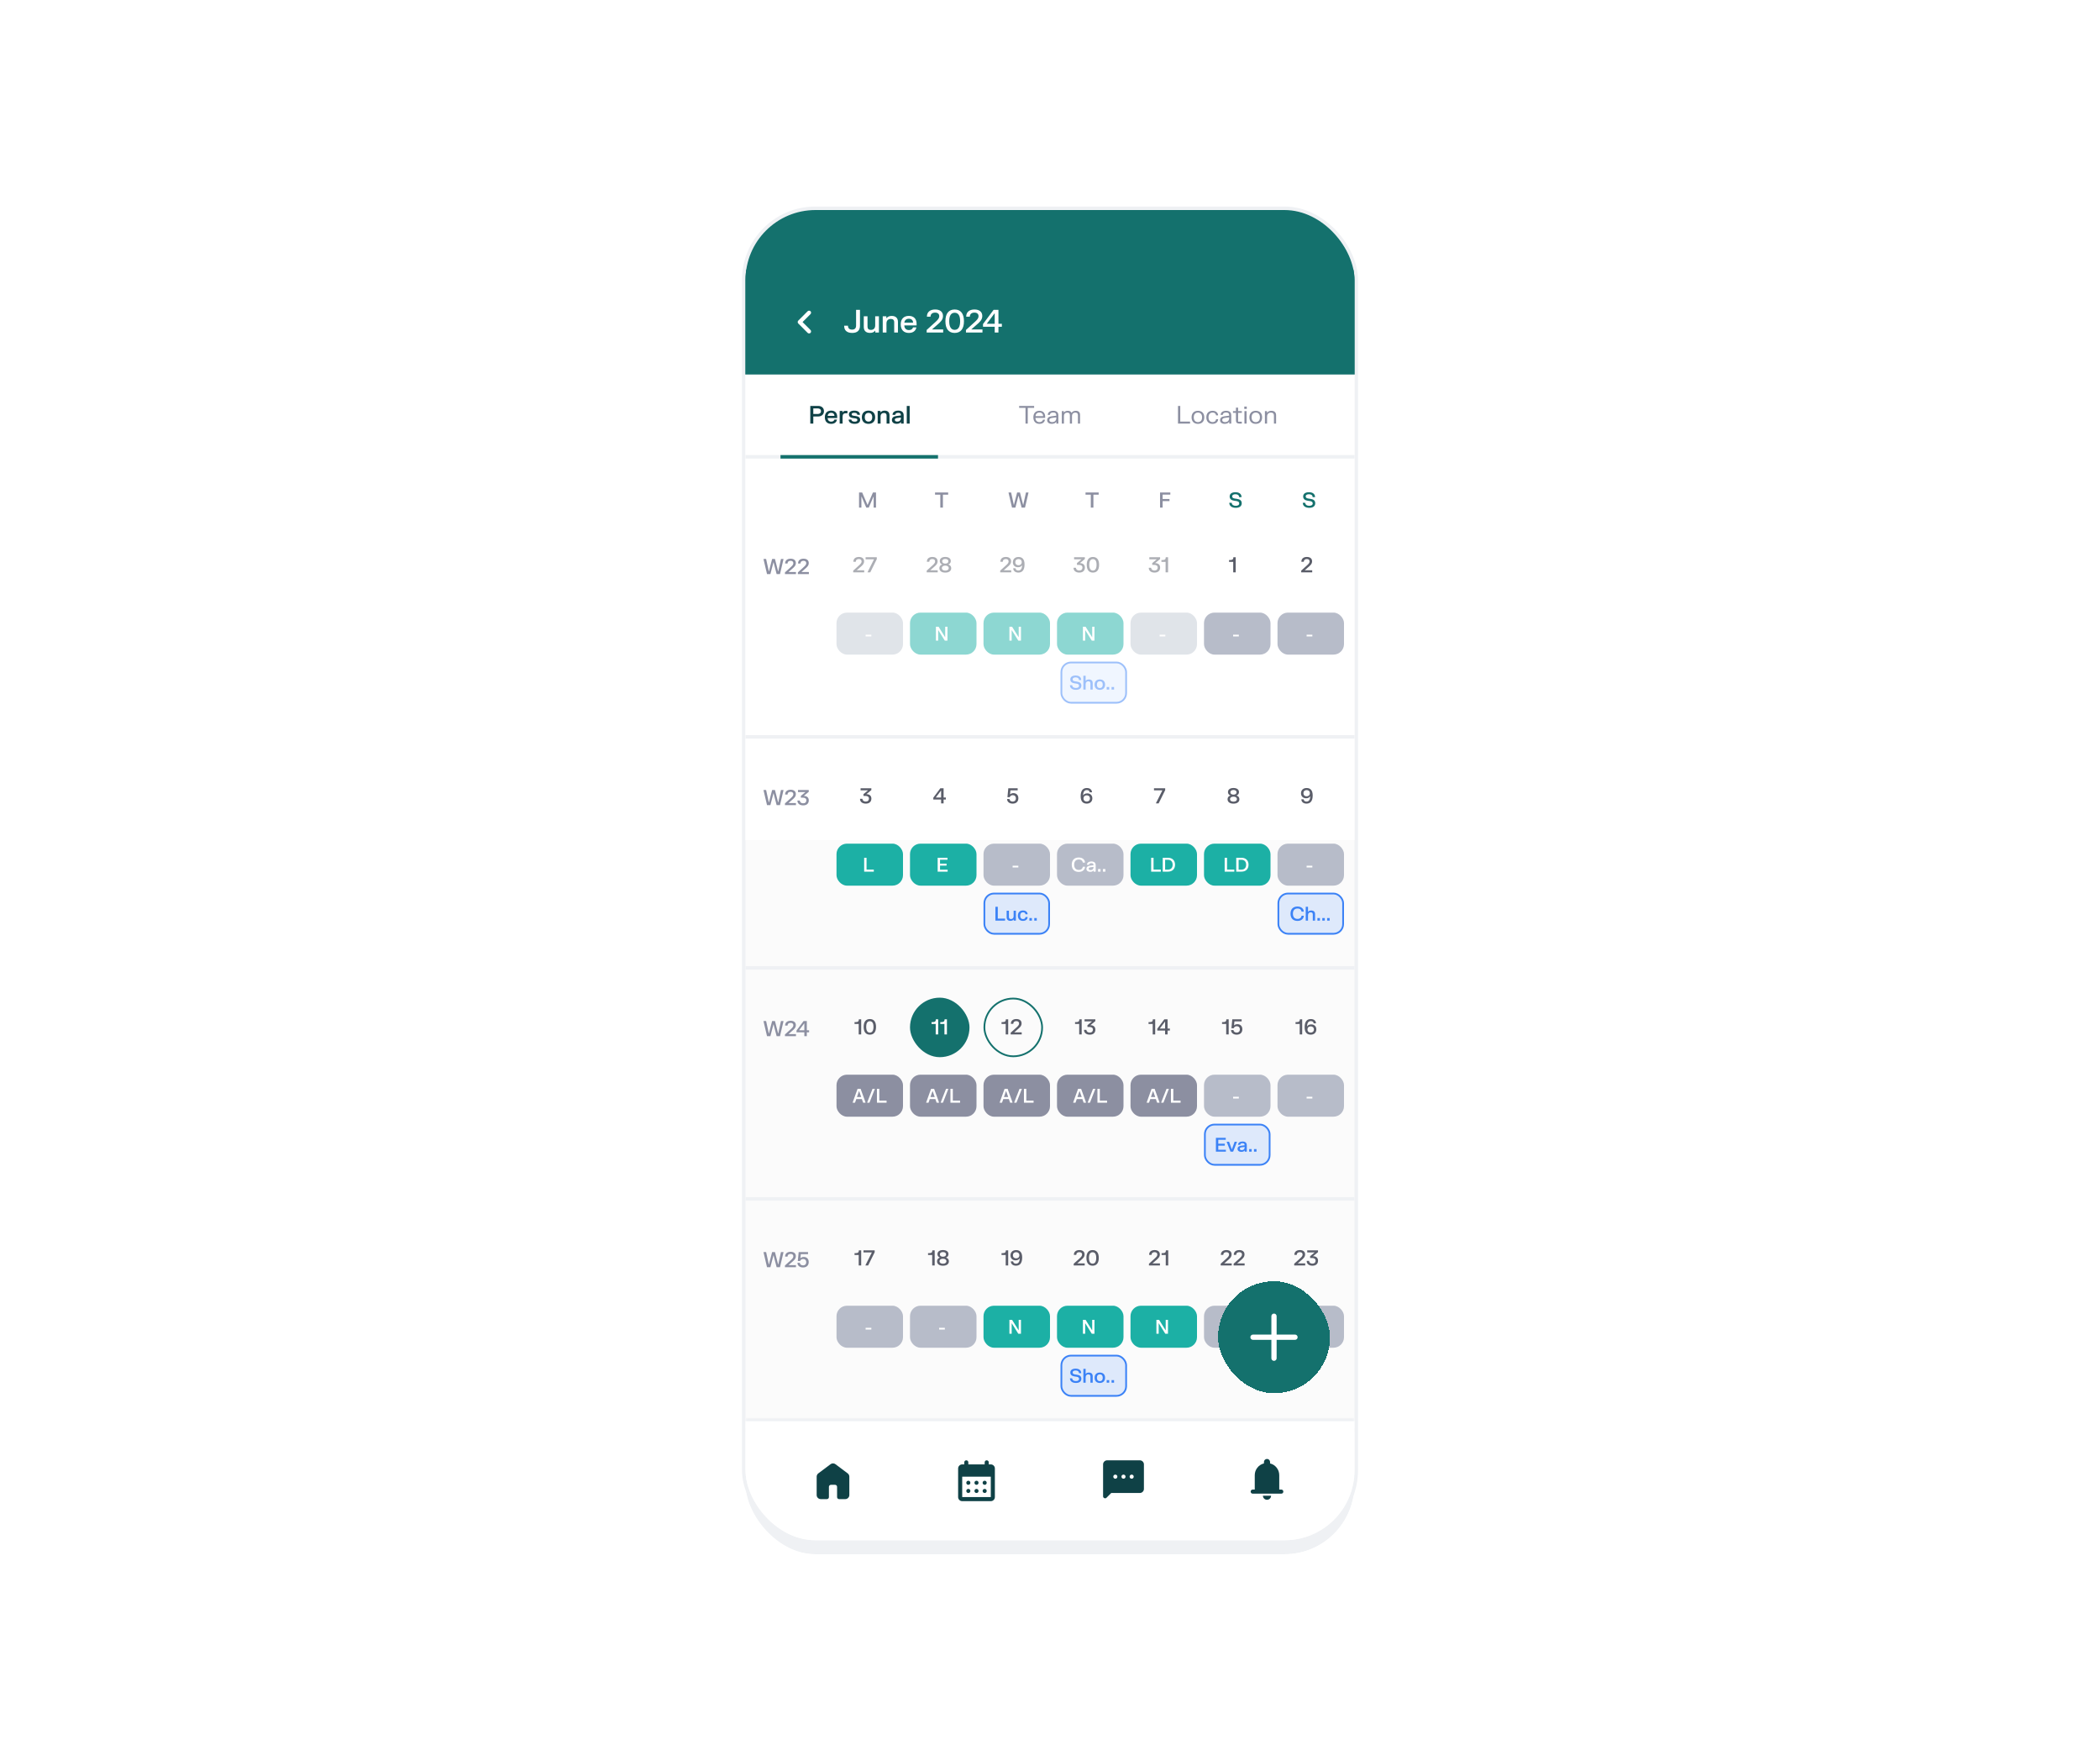 <svg width="600" height="500" viewBox="0 0 600 500" fill="none" xmlns="http://www.w3.org/2000/svg">
<g filter="url(#filter0_d_585_6011)">
<rect x="213" y="60" width="174" height="380" rx="20" fill="#EFF1F4"/>
<rect x="207.5" y="54.5" width="185" height="391" rx="25.5" stroke="white" stroke-width="11"/>
</g>
<rect x="212.5" y="59.5" width="175" height="381" rx="20.5" fill="#FBFBFB"/>
<rect x="212.5" y="59.5" width="175" height="381" rx="20.5" stroke="#EFF1F4"/>
<g clip-path="url(#clip0_585_6011)">
<path d="M213 60H387V107H213V60Z" fill="#14716D"/>
<rect width="174" height="30" transform="translate(213 77)" fill="#14716D"/>
<mask id="mask0_585_6011" style="mask-type:alpha" maskUnits="userSpaceOnUse" x="223" y="85" width="14" height="14">
<rect x="223" y="85" width="14" height="14" fill="#D9D9D9"/>
</mask>
<g mask="url(#mask0_585_6011)">
<path d="M229.299 92L231.574 94.275C231.681 94.382 231.735 94.518 231.735 94.683C231.735 94.849 231.681 94.985 231.574 95.092C231.468 95.199 231.331 95.252 231.166 95.252C231.001 95.252 230.865 95.199 230.758 95.092L228.074 92.408C228.016 92.35 227.975 92.287 227.951 92.219C227.926 92.151 227.914 92.078 227.914 92C227.914 91.922 227.926 91.849 227.951 91.781C227.975 91.713 228.016 91.65 228.074 91.592L230.758 88.908C230.865 88.801 231.001 88.748 231.166 88.748C231.331 88.748 231.468 88.801 231.574 88.908C231.681 89.015 231.735 89.151 231.735 89.317C231.735 89.482 231.681 89.618 231.574 89.725L229.299 92Z" fill="white"/>
</g>
<path d="M244.596 88.52H245.707V93.038C245.707 94.325 245.023 95.108 243.493 95.108C241.945 95.108 241.207 94.334 241.198 93.177V93.043H242.274C242.278 93.709 242.638 94.163 243.453 94.163C244.267 94.163 244.596 93.704 244.596 93.002V88.52ZM251.118 95H250.088V94.487H250.016C249.701 94.919 249.188 95.099 248.558 95.099C247.46 95.099 246.794 94.532 246.794 93.389V90.352H247.86V93.294C247.86 93.942 248.202 94.244 248.832 94.244C249.516 94.244 250.056 93.853 250.056 92.948V90.352H251.118V95ZM252.211 90.352H253.242V90.865H253.314C253.633 90.428 254.155 90.252 254.781 90.252C255.879 90.252 256.554 90.815 256.554 91.963V95H255.487V92.052C255.487 91.409 255.141 91.108 254.511 91.108C253.822 91.108 253.278 91.499 253.278 92.399V95H252.211V90.352ZM257.349 92.674C257.349 91.072 258.267 90.243 259.676 90.243C261.075 90.243 261.885 91.09 261.885 92.489V92.966H258.371C258.389 93.745 258.87 94.289 259.671 94.289C260.445 94.289 260.783 93.875 260.855 93.524H261.791V93.659C261.665 94.266 261.107 95.108 259.685 95.108C258.272 95.108 257.349 94.275 257.349 92.674ZM258.384 92.174H260.882C260.873 91.54 260.468 91.053 259.662 91.053C258.879 91.053 258.443 91.553 258.384 92.174ZM264.837 90.334C264.873 89.1 265.8 88.407 267.19 88.407C268.585 88.407 269.427 89.1 269.427 90.257C269.427 91.404 268.657 92.043 267.712 92.853L266.286 94.109H269.476V95H264.76V94.266L267.226 92.03C267.928 91.386 268.356 90.954 268.356 90.311C268.356 89.686 267.937 89.303 267.177 89.303C266.407 89.303 265.881 89.677 265.863 90.469H264.837V90.334ZM270.115 91.76C270.115 89.587 271.055 88.412 272.765 88.412C274.475 88.412 275.416 89.587 275.416 91.76C275.416 93.933 274.475 95.108 272.765 95.108C271.055 95.108 270.115 93.933 270.115 91.76ZM271.204 91.76C271.204 93.389 271.753 94.226 272.765 94.226C273.778 94.226 274.327 93.389 274.327 91.76C274.327 90.131 273.778 89.344 272.765 89.344C271.753 89.344 271.204 90.131 271.204 91.76ZM276.065 90.334C276.101 89.1 277.028 88.407 278.418 88.407C279.813 88.407 280.655 89.1 280.655 90.257C280.655 91.404 279.885 92.043 278.94 92.853L277.514 94.109H280.704V95H275.988V94.266L278.454 92.03C279.156 91.386 279.584 90.954 279.584 90.311C279.584 89.686 279.165 89.303 278.405 89.303C277.635 89.303 277.109 89.677 277.091 90.469H276.065V90.334ZM280.856 93.344V92.57L283.88 88.52H285.27V92.489H286.247V93.344H285.27V95H284.204V93.344H280.856ZM281.927 92.489H284.204V89.55H284.132L281.927 92.489Z" fill="white"/>
<rect x="213" y="107" width="174" height="133" fill="white"/>
<path d="M233.776 115.96C234.689 115.96 235.417 116.499 235.417 117.461C235.417 118.424 234.689 118.973 233.776 118.973H232.372V121H231.514V115.96H233.776ZM232.372 118.263H233.636C234.196 118.263 234.567 117.979 234.567 117.468C234.567 116.95 234.196 116.67 233.636 116.67H232.372V118.263ZM235.668 119.19C235.668 117.944 236.382 117.3 237.478 117.3C238.566 117.3 239.196 117.958 239.196 119.047V119.418H236.463C236.477 120.023 236.851 120.447 237.474 120.447C238.076 120.447 238.339 120.125 238.395 119.852H239.123V119.957C239.025 120.429 238.591 121.084 237.485 121.084C236.386 121.084 235.668 120.436 235.668 119.19ZM236.473 118.802H238.416C238.409 118.308 238.094 117.93 237.467 117.93C236.858 117.93 236.519 118.319 236.473 118.802ZM239.908 117.385H240.702V117.801H240.758C240.888 117.535 241.126 117.37 241.619 117.37H242.123V118.06H241.623C241.007 118.06 240.737 118.382 240.737 119.068V121H239.908V117.385ZM242.549 118.361C242.549 117.706 243.102 117.304 244.086 117.304C245.073 117.304 245.643 117.706 245.703 118.392V118.497H244.95C244.926 118.067 244.583 117.927 244.089 117.927C243.599 117.927 243.333 118.067 243.333 118.343C243.333 118.616 243.554 118.718 243.865 118.76L244.544 118.851C245.265 118.949 245.759 119.267 245.759 119.932C245.759 120.604 245.237 121.081 244.187 121.081C243.13 121.081 242.518 120.604 242.476 119.964V119.859H243.246C243.274 120.279 243.669 120.457 244.187 120.457C244.705 120.457 244.968 120.279 244.968 119.978C244.968 119.684 244.74 119.565 244.359 119.512L243.68 119.421C243.001 119.33 242.549 119.015 242.549 118.361ZM246.237 119.194C246.237 117.958 247.021 117.3 248.144 117.3C249.261 117.3 250.048 117.958 250.048 119.194C250.048 120.426 249.261 121.084 248.144 121.084C247.021 121.084 246.237 120.426 246.237 119.194ZM247.077 119.194C247.077 119.999 247.5 120.436 248.144 120.436C248.785 120.436 249.208 119.999 249.208 119.194C249.208 118.385 248.785 117.951 248.144 117.951C247.5 117.951 247.077 118.385 247.077 119.194ZM250.763 117.385H251.565V117.783H251.621C251.869 117.444 252.275 117.307 252.762 117.307C253.616 117.307 254.141 117.745 254.141 118.637V121H253.311V118.707C253.311 118.207 253.042 117.972 252.552 117.972C252.016 117.972 251.593 118.277 251.593 118.977V121H250.763V117.385ZM255.015 118.406C255.088 117.731 255.676 117.3 256.646 117.3C257.612 117.3 258.193 117.731 258.193 118.679V121H257.426V120.566H257.37C257.234 120.811 256.901 121.07 256.184 121.07C255.382 121.07 254.829 120.667 254.829 119.978C254.829 119.253 255.386 118.928 256.11 118.837L257.398 118.676V118.588C257.398 118.116 257.143 117.923 256.632 117.923C256.121 117.923 255.827 118.116 255.788 118.511H255.015V118.406ZM255.655 119.932C255.655 120.247 255.918 120.436 256.345 120.436C256.936 120.436 257.398 120.125 257.398 119.456V119.274L256.289 119.421C255.904 119.474 255.655 119.621 255.655 119.932ZM259.076 115.96H259.905V121H259.076V115.96Z" fill="#0F4146"/>
<path d="M291.182 115.96H295.466V116.516H293.646V121H293.002V116.516H291.182V115.96ZM295.245 119.215C295.245 118.004 295.917 117.349 296.974 117.349C298.035 117.349 298.619 118.011 298.619 119.061V119.369H295.84C295.854 120.111 296.281 120.587 296.974 120.587C297.632 120.587 297.937 120.212 297.993 119.883H298.546V119.988C298.465 120.426 298.052 121.084 296.981 121.084C295.924 121.084 295.245 120.429 295.245 119.215ZM295.851 118.882H298.031C298.024 118.273 297.664 117.843 296.971 117.843C296.292 117.843 295.9 118.28 295.851 118.882ZM299.368 118.424C299.441 117.762 300.008 117.349 300.932 117.349C301.849 117.349 302.388 117.762 302.388 118.651V121H301.814V120.51H301.758C301.608 120.786 301.237 121.077 300.505 121.077C299.735 121.077 299.196 120.688 299.196 120.023C299.196 119.316 299.732 119.005 300.453 118.914L301.793 118.746V118.616C301.793 118.06 301.496 117.839 300.918 117.839C300.337 117.839 299.994 118.06 299.945 118.529H299.368V118.424ZM299.809 119.995C299.809 120.366 300.12 120.58 300.607 120.58C301.258 120.58 301.793 120.23 301.793 119.442V119.222L300.575 119.383C300.103 119.446 299.809 119.621 299.809 119.995ZM303.375 117.433H303.963V117.825H304.019C304.169 117.612 304.449 117.353 305.1 117.353C305.72 117.353 306.014 117.619 306.14 117.93H306.196C306.367 117.629 306.693 117.353 307.382 117.353C308.11 117.353 308.586 117.748 308.586 118.522V121H307.977V118.578C307.977 118.105 307.725 117.867 307.232 117.867C306.679 117.867 306.287 118.182 306.287 118.879V121H305.678V118.578C305.678 118.105 305.433 117.867 304.932 117.867C304.379 117.867 303.984 118.182 303.984 118.879V121H303.375V117.433Z" fill="#8C8FA1"/>
<path d="M336.571 115.96H337.215V120.436H340.015V121H336.571V115.96ZM340.45 119.218C340.45 118.014 341.182 117.349 342.267 117.349C343.348 117.349 344.083 118.014 344.083 119.218C344.083 120.419 343.348 121.084 342.267 121.084C341.182 121.084 340.45 120.419 340.45 119.218ZM341.073 119.218C341.073 120.101 341.553 120.58 342.267 120.58C342.977 120.58 343.457 120.101 343.457 119.218C343.457 118.333 342.977 117.857 342.267 117.857C341.553 117.857 341.073 118.333 341.073 119.218ZM344.668 119.218C344.668 118.007 345.375 117.349 346.443 117.349C347.5 117.349 347.979 117.997 348.025 118.557V118.662H347.451C347.416 118.291 347.15 117.857 346.457 117.857C345.743 117.857 345.288 118.333 345.288 119.218C345.288 120.101 345.739 120.576 346.457 120.576C347.16 120.576 347.412 120.149 347.458 119.75H348.035V119.855C347.979 120.436 347.51 121.084 346.443 121.084C345.372 121.084 344.668 120.426 344.668 119.218ZM348.763 118.424C348.837 117.762 349.404 117.349 350.328 117.349C351.245 117.349 351.784 117.762 351.784 118.651V121H351.21V120.51H351.154C351.003 120.786 350.632 121.077 349.901 121.077C349.131 121.077 348.592 120.688 348.592 120.023C348.592 119.316 349.127 119.005 349.848 118.914L351.189 118.746V118.616C351.189 118.06 350.891 117.839 350.314 117.839C349.733 117.839 349.39 118.06 349.341 118.529H348.763V118.424ZM349.204 119.995C349.204 120.366 349.516 120.58 350.002 120.58C350.653 120.58 351.189 120.23 351.189 119.442V119.222L349.971 119.383C349.498 119.446 349.204 119.621 349.204 119.995ZM352.283 117.433H353.126V116.453H353.742V117.433H354.81V117.934H353.742V120.412L353.798 120.468H354.799V121H354.043C353.459 121 353.126 120.709 353.126 120.128V117.934H352.283V117.433ZM355.552 117.433H356.168V121H355.552V117.433ZM355.507 116.824V116.149H356.221V116.824H355.507ZM356.973 119.218C356.973 118.014 357.704 117.349 358.789 117.349C359.871 117.349 360.606 118.014 360.606 119.218C360.606 120.419 359.871 121.084 358.789 121.084C357.704 121.084 356.973 120.419 356.973 119.218ZM357.596 119.218C357.596 120.101 358.075 120.58 358.789 120.58C359.5 120.58 359.979 120.101 359.979 119.218C359.979 118.333 359.5 117.857 358.789 117.857C358.075 117.857 357.596 118.333 357.596 119.218ZM361.404 117.433H362.002V117.892H362.058C362.314 117.503 362.744 117.353 363.252 117.353C364.081 117.353 364.599 117.773 364.599 118.644V121H363.983V118.704C363.983 118.123 363.668 117.867 363.112 117.867C362.503 117.867 362.02 118.228 362.02 119.008V121H361.404V117.433Z" fill="#8C8FA1"/>
<line x1="213" y1="130.5" x2="387" y2="130.5" stroke="#EFF1F4"/>
<rect x="223" y="130" width="45" height="1" fill="#14716D"/>
<line x1="213" y1="210.5" x2="387" y2="210.5" stroke="#EFF1F4"/>
<line x1="213" y1="276.5" x2="387" y2="276.5" stroke="#EFF1F4"/>
<line x1="213" y1="342.5" x2="387" y2="342.5" stroke="#EFF1F4"/>
<line x1="213" y1="408.5" x2="387" y2="408.5" stroke="#EFF1F4"/>
<path d="M245.441 140.68H246.329L247.847 144.217H247.895L249.413 140.68H250.286V145H249.608V141.88H249.56L248.222 145H247.502L246.164 141.88H246.116V145H245.441V140.68Z" fill="#8C8FA1"/>
<path d="M267.153 140.68H270.906V141.31H269.4V145H268.659V141.31H267.153V140.68Z" fill="#8C8FA1"/>
<path d="M288.156 140.68H288.888L289.656 144.196H289.704L290.61 140.68H291.414L292.317 144.196H292.365L293.133 140.68H293.847V140.77L292.854 145H291.894L291.027 141.64H290.979L290.112 145H289.149L288.156 140.77V140.68Z" fill="#8C8FA1"/>
<path d="M310.153 140.68H313.906V141.31H312.4V145H311.659V141.31H310.153V140.68Z" fill="#8C8FA1"/>
<path d="M331.441 140.68H334.381V141.289H332.176V142.546H334.138V143.155H332.176V145H331.441V140.68Z" fill="#8C8FA1"/>
<path d="M351.33 141.817C351.33 141.088 351.912 140.611 352.98 140.611C354.051 140.611 354.681 141.1 354.729 141.928V142.018H354.039C354.009 141.412 353.565 141.19 352.986 141.19C352.41 141.19 352.05 141.406 352.05 141.802C352.05 142.198 352.368 142.363 352.905 142.435L353.376 142.501C354.264 142.624 354.78 142.981 354.78 143.764C354.78 144.559 354.18 145.069 353.082 145.069C351.987 145.069 351.273 144.562 351.225 143.722V143.632H351.915C351.972 144.253 352.461 144.49 353.073 144.49C353.679 144.49 354.063 144.25 354.063 143.8C354.063 143.362 353.724 143.197 353.175 143.122L352.704 143.056C351.822 142.933 351.33 142.549 351.33 141.817Z" fill="#14716D"/>
<path d="M372.33 141.817C372.33 141.088 372.912 140.611 373.98 140.611C375.051 140.611 375.681 141.1 375.729 141.928V142.018H375.039C375.009 141.412 374.565 141.19 373.986 141.19C373.41 141.19 373.05 141.406 373.05 141.802C373.05 142.198 373.368 142.363 373.905 142.435L374.376 142.501C375.264 142.624 375.78 142.981 375.78 143.764C375.78 144.559 375.18 145.069 374.082 145.069C372.987 145.069 372.273 144.562 372.225 143.722V143.632H372.915C372.972 144.253 373.461 144.49 374.073 144.49C374.679 144.49 375.063 144.25 375.063 143.8C375.063 143.362 374.724 143.197 374.175 143.122L373.704 143.056C372.822 142.933 372.33 142.549 372.33 141.817Z" fill="#14716D"/>
<g opacity="0.5">
<path d="M243.824 160.389C243.848 159.567 244.466 159.105 245.393 159.105C246.323 159.105 246.884 159.567 246.884 160.338C246.884 161.103 246.371 161.529 245.741 162.069L244.79 162.906H246.917V163.5H243.773V163.011L245.417 161.52C245.885 161.091 246.17 160.803 246.17 160.374C246.17 159.957 245.891 159.702 245.384 159.702C244.871 159.702 244.52 159.951 244.508 160.479H243.824V160.389ZM247.314 159.18H250.515V159.717L248.646 163.5H247.89V163.41L249.714 159.774H247.314V159.18Z" fill="#5A5D69"/>
</g>
<g opacity="0.5">
<path d="M264.824 160.389C264.848 159.567 265.466 159.105 266.393 159.105C267.323 159.105 267.884 159.567 267.884 160.338C267.884 161.103 267.371 161.529 266.741 162.069L265.79 162.906H267.917V163.5H264.773V163.011L266.417 161.52C266.885 161.091 267.17 160.803 267.17 160.374C267.17 159.957 266.891 159.702 266.384 159.702C265.871 159.702 265.52 159.951 265.508 160.479H264.824V160.389ZM268.513 160.257C268.513 159.561 269.098 159.102 270.082 159.102C271.069 159.102 271.654 159.561 271.654 160.257C271.654 160.902 271.225 161.157 270.973 161.229V161.277C271.24 161.355 271.774 161.607 271.774 162.336C271.774 163.089 271.138 163.578 270.082 163.578C269.029 163.578 268.396 163.089 268.396 162.336C268.396 161.607 268.921 161.355 269.191 161.277V161.229C268.942 161.157 268.513 160.902 268.513 160.257ZM269.101 162.291C269.101 162.732 269.476 163.002 270.082 163.002C270.691 163.002 271.066 162.732 271.066 162.291C271.066 161.85 270.691 161.577 270.082 161.577C269.476 161.577 269.101 161.85 269.101 162.291ZM269.194 160.338C269.194 160.752 269.527 161.004 270.082 161.004C270.64 161.004 270.97 160.752 270.97 160.338C270.97 159.927 270.64 159.675 270.082 159.675C269.527 159.675 269.194 159.927 269.194 160.338Z" fill="#5A5D69"/>
</g>
<g opacity="0.5">
<path d="M285.824 160.389C285.848 159.567 286.466 159.105 287.393 159.105C288.323 159.105 288.884 159.567 288.884 160.338C288.884 161.103 288.371 161.529 287.741 162.069L286.79 162.906H288.917V163.5H285.773V163.011L287.417 161.52C287.885 161.091 288.17 160.803 288.17 160.374C288.17 159.957 287.891 159.702 287.384 159.702C286.871 159.702 286.52 159.951 286.508 160.479H285.824V160.389ZM289.387 160.614C289.387 159.744 289.984 159.111 290.995 159.111C292.036 159.111 292.729 159.723 292.729 161.223C292.729 162.906 292.021 163.569 290.962 163.569C289.945 163.569 289.537 162.969 289.489 162.432V162.342H290.143C290.185 162.669 290.401 162.984 290.947 162.984C291.586 162.984 292.009 162.543 292.027 161.496H291.982C291.829 161.766 291.487 162.045 290.854 162.045C289.984 162.045 289.387 161.49 289.387 160.614ZM290.077 160.59C290.077 161.133 290.446 161.478 290.998 161.478C291.556 161.478 291.925 161.133 291.925 160.59C291.925 160.047 291.556 159.702 290.998 159.702C290.446 159.702 290.077 160.047 290.077 160.59Z" fill="#5A5D69"/>
</g>
<g opacity="0.5">
<path d="M306.881 159.18H309.959V159.693L308.534 160.872H308.597C309.368 160.872 309.968 161.289 309.968 162.141C309.965 163.023 309.38 163.572 308.366 163.572C307.352 163.572 306.734 163.023 306.725 162.279V162.189H307.397C307.412 162.648 307.769 162.978 308.357 162.978C308.951 162.978 309.269 162.648 309.272 162.15C309.272 161.649 308.915 161.37 308.282 161.37H307.706V160.86L309.011 159.774H306.881V159.18ZM310.496 161.34C310.496 159.891 311.123 159.108 312.263 159.108C313.403 159.108 314.03 159.891 314.03 161.34C314.03 162.789 313.403 163.572 312.263 163.572C311.123 163.572 310.496 162.789 310.496 161.34ZM311.222 161.34C311.222 162.426 311.588 162.984 312.263 162.984C312.938 162.984 313.304 162.426 313.304 161.34C313.304 160.254 312.938 159.729 312.263 159.729C311.588 159.729 311.222 160.254 311.222 161.34Z" fill="#5A5D69"/>
</g>
<g opacity="0.5">
<path d="M328.381 159.18H331.459V159.693L330.034 160.872H330.097C330.868 160.872 331.468 161.289 331.468 162.141C331.465 163.023 330.88 163.572 329.866 163.572C328.852 163.572 328.234 163.023 328.225 162.279V162.189H328.897C328.912 162.648 329.269 162.978 329.857 162.978C330.451 162.978 330.769 162.648 330.772 162.15C330.772 161.649 330.415 161.37 329.782 161.37H329.206V160.86L330.511 159.774H328.381V159.18ZM331.836 160.512V159.987H332.112C332.856 159.987 333.063 159.738 333.063 159.234V159.18H333.735V163.5H333.024V160.512H331.836Z" fill="#5A5D69"/>
</g>
<path d="M351.156 160.512V159.987H351.432C352.176 159.987 352.383 159.738 352.383 159.234V159.18H353.055V163.5H352.344V160.512H351.156Z" fill="#5A5D69"/>
<path d="M371.824 160.389C371.848 159.567 372.466 159.105 373.393 159.105C374.323 159.105 374.884 159.567 374.884 160.338C374.884 161.103 374.371 161.529 373.741 162.069L372.79 162.906H374.917V163.5H371.773V163.011L373.417 161.52C373.885 161.091 374.17 160.803 374.17 160.374C374.17 159.957 373.891 159.702 373.384 159.702C372.871 159.702 372.52 159.951 372.508 160.479H371.824V160.389Z" fill="#5A5D69"/>
<path d="M245.881 225.18H248.959V225.693L247.534 226.872H247.597C248.368 226.872 248.968 227.289 248.968 228.141C248.965 229.023 248.38 229.572 247.366 229.572C246.352 229.572 245.734 229.023 245.725 228.279V228.189H246.397C246.412 228.648 246.769 228.978 247.357 228.978C247.951 228.978 248.269 228.648 248.272 228.15C248.272 227.649 247.915 227.37 247.282 227.37H246.706V226.86L248.011 225.774H245.881V225.18Z" fill="#5A5D69"/>
<path d="M266.656 228.396V227.88L268.672 225.18H269.599V227.826H270.25V228.396H269.599V229.5H268.888V228.396H266.656ZM267.37 227.826H268.888V225.867H268.84L267.37 227.826Z" fill="#5A5D69"/>
<path d="M288.088 225.18H290.761V225.774H288.7L288.583 226.917H288.631C288.766 226.764 289.042 226.572 289.546 226.572C290.356 226.572 290.962 227.103 290.962 228.024C290.962 228.951 290.383 229.572 289.336 229.572C288.292 229.572 287.767 228.96 287.746 228.348V228.258H288.424C288.442 228.624 288.748 228.978 289.33 228.978C289.918 228.978 290.26 228.603 290.26 228.051C290.26 227.514 289.912 227.157 289.36 227.157C288.907 227.157 288.616 227.409 288.499 227.724H287.842L288.088 225.18Z" fill="#5A5D69"/>
<path d="M312.1 228.066C312.1 228.936 311.503 229.569 310.492 229.569C309.451 229.569 308.758 228.957 308.758 227.457C308.758 225.774 309.466 225.111 310.525 225.111C311.542 225.111 311.95 225.711 311.998 226.248V226.338H311.344C311.302 226.011 311.086 225.696 310.54 225.696C309.901 225.696 309.478 226.137 309.46 227.184H309.505C309.658 226.914 310 226.635 310.633 226.635C311.503 226.635 312.1 227.19 312.1 228.066ZM309.562 228.09C309.562 228.633 309.931 228.978 310.489 228.978C311.041 228.978 311.41 228.633 311.41 228.09C311.41 227.547 311.041 227.202 310.489 227.202C309.931 227.202 309.562 227.547 309.562 228.09Z" fill="#5A5D69"/>
<path d="M329.71 225.18H332.911V225.717L331.042 229.5H330.286V229.41L332.11 225.774H329.71V225.18Z" fill="#5A5D69"/>
<path d="M350.851 226.257C350.851 225.561 351.436 225.102 352.42 225.102C353.407 225.102 353.992 225.561 353.992 226.257C353.992 226.902 353.563 227.157 353.311 227.229V227.277C353.578 227.355 354.112 227.607 354.112 228.336C354.112 229.089 353.476 229.578 352.42 229.578C351.367 229.578 350.734 229.089 350.734 228.336C350.734 227.607 351.259 227.355 351.529 227.277V227.229C351.28 227.157 350.851 226.902 350.851 226.257ZM351.439 228.291C351.439 228.732 351.814 229.002 352.42 229.002C353.029 229.002 353.404 228.732 353.404 228.291C353.404 227.85 353.029 227.577 352.42 227.577C351.814 227.577 351.439 227.85 351.439 228.291ZM351.532 226.338C351.532 226.752 351.865 227.004 352.42 227.004C352.978 227.004 353.308 226.752 353.308 226.338C353.308 225.927 352.978 225.675 352.42 225.675C351.865 225.675 351.532 225.927 351.532 226.338Z" fill="#5A5D69"/>
<path d="M371.713 226.614C371.713 225.744 372.31 225.111 373.321 225.111C374.362 225.111 375.055 225.723 375.055 227.223C375.055 228.906 374.347 229.569 373.288 229.569C372.271 229.569 371.863 228.969 371.815 228.432V228.342H372.469C372.511 228.669 372.727 228.984 373.273 228.984C373.912 228.984 374.335 228.543 374.353 227.496H374.308C374.155 227.766 373.813 228.045 373.18 228.045C372.31 228.045 371.713 227.49 371.713 226.614ZM372.403 226.59C372.403 227.133 372.772 227.478 373.324 227.478C373.882 227.478 374.251 227.133 374.251 226.59C374.251 226.047 373.882 225.702 373.324 225.702C372.772 225.702 372.403 226.047 372.403 226.59Z" fill="#5A5D69"/>
<path d="M244.156 292.512V291.987H244.432C245.176 291.987 245.383 291.738 245.383 291.234V291.18H246.055V295.5H245.344V292.512H244.156ZM246.76 293.34C246.76 291.891 247.387 291.108 248.527 291.108C249.667 291.108 250.294 291.891 250.294 293.34C250.294 294.789 249.667 295.572 248.527 295.572C247.387 295.572 246.76 294.789 246.76 293.34ZM247.486 293.34C247.486 294.426 247.852 294.984 248.527 294.984C249.202 294.984 249.568 294.426 249.568 293.34C249.568 292.254 249.202 291.729 248.527 291.729C247.852 291.729 247.486 292.254 247.486 293.34Z" fill="#5A5D69"/>
<rect x="260" y="285" width="17" height="17" rx="8.5" fill="#14716D"/>
<path d="M266.156 292.512V291.987H266.432C267.176 291.987 267.383 291.738 267.383 291.234V291.18H268.055V295.5H267.344V292.512H266.156ZM268.652 292.512V291.987H268.928C269.672 291.987 269.879 291.738 269.879 291.234V291.18H270.551V295.5H269.84V292.512H268.652Z" fill="white"/>
<rect x="281.25" y="285.25" width="16.5" height="16.5" rx="8.25" stroke="#14716D" stroke-width="0.5"/>
<path d="M286.156 292.512V291.987H286.432C287.176 291.987 287.383 291.738 287.383 291.234V291.18H288.055V295.5H287.344V292.512H286.156ZM288.82 292.389C288.844 291.567 289.462 291.105 290.389 291.105C291.319 291.105 291.88 291.567 291.88 292.338C291.88 293.103 291.367 293.529 290.737 294.069L289.786 294.906H291.913V295.5H288.769V295.011L290.413 293.52C290.881 293.091 291.166 292.803 291.166 292.374C291.166 291.957 290.887 291.702 290.38 291.702C289.867 291.702 289.516 291.951 289.504 292.479H288.82V292.389Z" fill="#5A5D69"/>
<path d="M307.156 292.512V291.987H307.432C308.176 291.987 308.383 291.738 308.383 291.234V291.18H309.055V295.5H308.344V292.512H307.156ZM309.877 291.18H312.955V291.693L311.53 292.872H311.593C312.364 292.872 312.964 293.289 312.964 294.141C312.961 295.023 312.376 295.572 311.362 295.572C310.348 295.572 309.73 295.023 309.721 294.279V294.189H310.393C310.408 294.648 310.765 294.978 311.353 294.978C311.947 294.978 312.265 294.648 312.268 294.15C312.268 293.649 311.911 293.37 311.278 293.37H310.702V292.86L312.007 291.774H309.877V291.18Z" fill="#5A5D69"/>
<path d="M328.156 292.512V291.987H328.432C329.176 291.987 329.383 291.738 329.383 291.234V291.18H330.055V295.5H329.344V292.512H328.156ZM330.652 294.396V293.88L332.668 291.18H333.595V293.826H334.246V294.396H333.595V295.5H332.884V294.396H330.652ZM331.366 293.826H332.884V291.867H332.836L331.366 293.826Z" fill="#5A5D69"/>
<path d="M349.156 292.512V291.987H349.432C350.176 291.987 350.383 291.738 350.383 291.234V291.18H351.055V295.5H350.344V292.512H349.156ZM352.084 291.18H354.757V291.774H352.696L352.579 292.917H352.627C352.762 292.764 353.038 292.572 353.542 292.572C354.352 292.572 354.958 293.103 354.958 294.024C354.958 294.951 354.379 295.572 353.332 295.572C352.288 295.572 351.763 294.96 351.742 294.348V294.258H352.42C352.438 294.624 352.744 294.978 353.326 294.978C353.914 294.978 354.256 294.603 354.256 294.051C354.256 293.514 353.908 293.157 353.356 293.157C352.903 293.157 352.612 293.409 352.495 293.724H351.838L352.084 291.18Z" fill="#5A5D69"/>
<path d="M370.156 292.512V291.987H370.432C371.176 291.987 371.383 291.738 371.383 291.234V291.18H372.055V295.5H371.344V292.512H370.156ZM376.096 294.066C376.096 294.936 375.499 295.569 374.488 295.569C373.447 295.569 372.754 294.957 372.754 293.457C372.754 291.774 373.462 291.111 374.521 291.111C375.538 291.111 375.946 291.711 375.994 292.248V292.338H375.34C375.298 292.011 375.082 291.696 374.536 291.696C373.897 291.696 373.474 292.137 373.456 293.184H373.501C373.654 292.914 373.996 292.635 374.629 292.635C375.499 292.635 376.096 293.19 376.096 294.066ZM373.558 294.09C373.558 294.633 373.927 294.978 374.485 294.978C375.037 294.978 375.406 294.633 375.406 294.09C375.406 293.547 375.037 293.202 374.485 293.202C373.927 293.202 373.558 293.547 373.558 294.09Z" fill="#5A5D69"/>
<path d="M244.156 358.512V357.987H244.432C245.176 357.987 245.383 357.738 245.383 357.234V357.18H246.055V361.5H245.344V358.512H244.156ZM246.706 357.18H249.907V357.717L248.038 361.5H247.282V361.41L249.106 357.774H246.706V357.18Z" fill="#5A5D69"/>
<path d="M265.156 358.512V357.987H265.432C266.176 357.987 266.383 357.738 266.383 357.234V357.18H267.055V361.5H266.344V358.512H265.156ZM267.847 358.257C267.847 357.561 268.432 357.102 269.416 357.102C270.403 357.102 270.988 357.561 270.988 358.257C270.988 358.902 270.559 359.157 270.307 359.229V359.277C270.574 359.355 271.108 359.607 271.108 360.336C271.108 361.089 270.472 361.578 269.416 361.578C268.363 361.578 267.73 361.089 267.73 360.336C267.73 359.607 268.255 359.355 268.525 359.277V359.229C268.276 359.157 267.847 358.902 267.847 358.257ZM268.435 360.291C268.435 360.732 268.81 361.002 269.416 361.002C270.025 361.002 270.4 360.732 270.4 360.291C270.4 359.85 270.025 359.577 269.416 359.577C268.81 359.577 268.435 359.85 268.435 360.291ZM268.528 358.338C268.528 358.752 268.861 359.004 269.416 359.004C269.974 359.004 270.304 358.752 270.304 358.338C270.304 357.927 269.974 357.675 269.416 357.675C268.861 357.675 268.528 357.927 268.528 358.338Z" fill="#5A5D69"/>
<path d="M286.156 358.512V357.987H286.432C287.176 357.987 287.383 357.738 287.383 357.234V357.18H288.055V361.5H287.344V358.512H286.156ZM288.709 358.614C288.709 357.744 289.306 357.111 290.317 357.111C291.358 357.111 292.051 357.723 292.051 359.223C292.051 360.906 291.343 361.569 290.284 361.569C289.267 361.569 288.859 360.969 288.811 360.432V360.342H289.465C289.507 360.669 289.723 360.984 290.269 360.984C290.908 360.984 291.331 360.543 291.349 359.496H291.304C291.151 359.766 290.809 360.045 290.176 360.045C289.306 360.045 288.709 359.49 288.709 358.614ZM289.399 358.59C289.399 359.133 289.768 359.478 290.32 359.478C290.878 359.478 291.247 359.133 291.247 358.59C291.247 358.047 290.878 357.702 290.32 357.702C289.768 357.702 289.399 358.047 289.399 358.59Z" fill="#5A5D69"/>
<path d="M306.824 358.389C306.848 357.567 307.466 357.105 308.393 357.105C309.323 357.105 309.884 357.567 309.884 358.338C309.884 359.103 309.371 359.529 308.741 360.069L307.79 360.906H309.917V361.5H306.773V361.011L308.417 359.52C308.885 359.091 309.17 358.803 309.17 358.374C309.17 357.957 308.891 357.702 308.384 357.702C307.871 357.702 307.52 357.951 307.508 358.479H306.824V358.389ZM310.403 359.34C310.403 357.891 311.03 357.108 312.17 357.108C313.31 357.108 313.937 357.891 313.937 359.34C313.937 360.789 313.31 361.572 312.17 361.572C311.03 361.572 310.403 360.789 310.403 359.34ZM311.129 359.34C311.129 360.426 311.495 360.984 312.17 360.984C312.845 360.984 313.211 360.426 313.211 359.34C313.211 358.254 312.845 357.729 312.17 357.729C311.495 357.729 311.129 358.254 311.129 359.34Z" fill="#5A5D69"/>
<path d="M328.324 358.389C328.348 357.567 328.966 357.105 329.893 357.105C330.823 357.105 331.384 357.567 331.384 358.338C331.384 359.103 330.871 359.529 330.241 360.069L329.29 360.906H331.417V361.5H328.273V361.011L329.917 359.52C330.385 359.091 330.67 358.803 330.67 358.374C330.67 357.957 330.391 357.702 329.884 357.702C329.371 357.702 329.02 357.951 329.008 358.479H328.324V358.389ZM331.883 358.512V357.987H332.159C332.903 357.987 333.11 357.738 333.11 357.234V357.18H333.782V361.5H333.071V358.512H331.883Z" fill="#5A5D69"/>
<path d="M348.824 358.389C348.848 357.567 349.466 357.105 350.393 357.105C351.323 357.105 351.884 357.567 351.884 358.338C351.884 359.103 351.371 359.529 350.741 360.069L349.79 360.906H351.917V361.5H348.773V361.011L350.417 359.52C350.885 359.091 351.17 358.803 351.17 358.374C351.17 357.957 350.891 357.702 350.384 357.702C349.871 357.702 349.52 357.951 349.508 358.479H348.824V358.389ZM352.515 358.389C352.539 357.567 353.157 357.105 354.084 357.105C355.014 357.105 355.575 357.567 355.575 358.338C355.575 359.103 355.062 359.529 354.432 360.069L353.481 360.906H355.608V361.5H352.464V361.011L354.108 359.52C354.576 359.091 354.861 358.803 354.861 358.374C354.861 357.957 354.582 357.702 354.075 357.702C353.562 357.702 353.211 357.951 353.199 358.479H352.515V358.389Z" fill="#5A5D69"/>
<path d="M369.824 358.389C369.848 357.567 370.466 357.105 371.393 357.105C372.323 357.105 372.884 357.567 372.884 358.338C372.884 359.103 372.371 359.529 371.741 360.069L370.79 360.906H372.917V361.5H369.773V361.011L371.417 359.52C371.885 359.091 372.17 358.803 372.17 358.374C372.17 357.957 371.891 357.702 371.384 357.702C370.871 357.702 370.52 357.951 370.508 358.479H369.824V358.389ZM373.496 357.18H376.574V357.693L375.149 358.872H375.212C375.983 358.872 376.583 359.289 376.583 360.141C376.58 361.023 375.995 361.572 374.981 361.572C373.967 361.572 373.349 361.023 373.34 360.279V360.189H374.012C374.027 360.648 374.384 360.978 374.972 360.978C375.566 360.978 375.884 360.648 375.887 360.15C375.887 359.649 375.53 359.37 374.897 359.37H374.321V358.86L375.626 357.774H373.496V357.18Z" fill="#5A5D69"/>
<rect x="239" y="175" width="19" height="12" rx="3" fill="#E0E4E9"/>
<path d="M247.319 181.306H248.955V181.806H247.319V181.306Z" fill="white"/>
<g opacity="0.5">
<rect x="260" y="175" width="19" height="12" rx="3" fill="#1CB0A5"/>
<path d="M267.404 179.04H268.169L270.014 181.993H270.058V179.04H270.704V183H269.937L268.095 180.046H268.051V183H267.404V179.04Z" fill="white"/>
</g>
<g opacity="0.5">
<rect x="281" y="175" width="19" height="12" rx="3" fill="#1CB0A5"/>
<path d="M288.404 179.04H289.169L291.014 181.993H291.058V179.04H291.704V183H290.937L289.095 180.046H289.051V183H288.404V179.04Z" fill="white"/>
</g>
<g opacity="0.5">
<rect x="302" y="175" width="19" height="12" rx="3" fill="#1CB0A5"/>
<path d="M309.404 179.04H310.169L312.014 181.993H312.058V179.04H312.704V183H311.937L310.095 180.046H310.051V183H309.404V179.04Z" fill="white"/>
</g>
<rect x="323" y="175" width="19" height="12" rx="3" fill="#E0E4E9"/>
<path d="M331.319 181.306H332.955V181.806H331.319V181.306Z" fill="white"/>
<rect x="344" y="175" width="19" height="12" rx="3" fill="#B7BCC9"/>
<path d="M352.319 181.306H353.955V181.806H352.319V181.306Z" fill="white"/>
<rect x="365" y="175" width="19" height="12" rx="3" fill="#B7BCC9"/>
<path d="M373.319 181.306H374.955V181.806H373.319V181.306Z" fill="white"/>
<rect x="239" y="241" width="19" height="12" rx="3" fill="#1CB0A5"/>
<path d="M246.904 245.04H247.584V248.414H249.66V249H246.904V245.04Z" fill="white"/>
<rect x="260" y="241" width="19" height="12" rx="3" fill="#1CB0A5"/>
<path d="M267.904 245.04H270.715V245.598H268.578V246.723H270.44V247.281H268.578V248.442H270.753V249H267.904V245.04Z" fill="white"/>
<rect x="281" y="241" width="19" height="12" rx="3" fill="#B7BCC9"/>
<path d="M289.319 247.306H290.955V247.806H289.319V247.306Z" fill="white"/>
<rect x="302" y="241" width="19" height="12" rx="3" fill="#B7BCC9"/>
<path d="M306.215 247.02C306.215 245.708 306.968 244.963 308.211 244.963C309.44 244.963 309.966 245.719 309.999 246.327V246.409H309.369C309.339 246.035 309.053 245.535 308.222 245.535C307.381 245.535 306.902 246.074 306.902 247.02C306.902 247.966 307.381 248.505 308.222 248.505C309.058 248.505 309.341 247.988 309.383 247.603H310.012V247.685C309.96 248.315 309.443 249.077 308.211 249.077C306.968 249.077 306.215 248.332 306.215 247.02ZM310.555 246.962C310.613 246.431 311.075 246.093 311.836 246.093C312.595 246.093 313.052 246.431 313.052 247.177V249H312.45V248.659H312.406C312.298 248.851 312.037 249.055 311.473 249.055C310.844 249.055 310.409 248.739 310.409 248.197C310.409 247.628 310.846 247.372 311.416 247.3L312.428 247.174V247.105C312.428 246.734 312.227 246.583 311.825 246.583C311.424 246.583 311.193 246.734 311.163 247.045H310.555V246.962ZM311.058 248.161C311.058 248.409 311.264 248.557 311.6 248.557C312.065 248.557 312.428 248.312 312.428 247.787V247.644L311.556 247.76C311.253 247.801 311.058 247.916 311.058 248.161ZM313.724 248.26H314.436V249H313.724V248.26ZM315.115 248.26H315.827V249H315.115V248.26Z" fill="white"/>
<rect x="323" y="241" width="19" height="12" rx="3" fill="#1CB0A5"/>
<path d="M328.904 245.04H329.584V248.414H331.66V249H328.904V245.04ZM333.731 245.04C334.938 245.04 335.727 245.791 335.727 247.02C335.727 248.249 334.938 249 333.731 249H332.213V245.04H333.731ZM332.889 248.428H333.706C334.501 248.428 335.04 247.941 335.04 247.02C335.04 246.099 334.501 245.612 333.706 245.612H332.889V248.428Z" fill="white"/>
<rect x="344" y="241" width="19" height="12" rx="3" fill="#1CB0A5"/>
<path d="M349.904 245.04H350.584V248.414H352.66V249H349.904V245.04ZM354.731 245.04C355.938 245.04 356.727 245.791 356.727 247.02C356.727 248.249 355.938 249 354.731 249H353.213V245.04H354.731ZM353.889 248.428H354.706C355.501 248.428 356.04 247.941 356.04 247.02C356.04 246.099 355.501 245.612 354.706 245.612H353.889V248.428Z" fill="white"/>
<rect x="365" y="241" width="19" height="12" rx="3" fill="#B7BCC9"/>
<path d="M373.319 247.306H374.955V247.806H373.319V247.306Z" fill="white"/>
<rect x="239" y="307" width="19" height="12" rx="3" fill="#8C8FA1"/>
<path d="M245.024 311.04H245.89L247.29 314.917V315H246.607L246.247 313.966H244.652L244.292 315H243.627V314.917L245.024 311.04ZM244.834 313.394H246.066L245.472 311.692H245.428L244.834 313.394ZM249.299 311.04H249.937V311.122L248.413 315H247.775V314.917L249.299 311.04ZM250.554 311.04H251.233V314.414H253.309V315H250.554V311.04Z" fill="white"/>
<rect x="260" y="307" width="19" height="12" rx="3" fill="#8C8FA1"/>
<path d="M266.024 311.04H266.89L268.29 314.917V315H267.607L267.247 313.966H265.652L265.292 315H264.627V314.917L266.024 311.04ZM265.834 313.394H267.066L266.472 311.692H266.428L265.834 313.394ZM270.299 311.04H270.937V311.122L269.413 315H268.775V314.917L270.299 311.04ZM271.554 311.04H272.233V314.414H274.309V315H271.554V311.04Z" fill="white"/>
<rect x="281" y="307" width="19" height="12" rx="3" fill="#8C8FA1"/>
<path d="M287.024 311.04H287.89L289.29 314.917V315H288.607L288.247 313.966H286.652L286.292 315H285.627V314.917L287.024 311.04ZM286.834 313.394H288.066L287.472 311.692H287.428L286.834 313.394ZM291.299 311.04H291.937V311.122L290.413 315H289.775V314.917L291.299 311.04ZM292.554 311.04H293.233V314.414H295.309V315H292.554V311.04Z" fill="white"/>
<rect x="302" y="307" width="19" height="12" rx="3" fill="#8C8FA1"/>
<path d="M308.024 311.04H308.89L310.29 314.917V315H309.607L309.247 313.966H307.652L307.292 315H306.627V314.917L308.024 311.04ZM307.834 313.394H309.066L308.472 311.692H308.428L307.834 313.394ZM312.299 311.04H312.937V311.122L311.413 315H310.775V314.917L312.299 311.04ZM313.554 311.04H314.233V314.414H316.309V315H313.554V311.04Z" fill="white"/>
<rect x="323" y="307" width="19" height="12" rx="3" fill="#8C8FA1"/>
<path d="M329.024 311.04H329.89L331.29 314.917V315H330.607L330.247 313.966H328.652L328.292 315H327.627V314.917L329.024 311.04ZM328.834 313.394H330.066L329.472 311.692H329.428L328.834 313.394ZM333.299 311.04H333.937V311.122L332.413 315H331.775V314.917L333.299 311.04ZM334.554 311.04H335.233V314.414H337.309V315H334.554V311.04Z" fill="white"/>
<rect x="344" y="307" width="19" height="12" rx="3" fill="#B7BCC9"/>
<path d="M352.319 313.306H353.955V313.806H352.319V313.306Z" fill="white"/>
<rect x="365" y="307" width="19" height="12" rx="3" fill="#B7BCC9"/>
<path d="M373.319 313.306H374.955V313.806H373.319V313.306Z" fill="white"/>
<rect x="239" y="373" width="19" height="12" rx="3" fill="#B7BCC9"/>
<path d="M247.319 379.306H248.955V379.806H247.319V379.306Z" fill="white"/>
<rect x="260" y="373" width="19" height="12" rx="3" fill="#B7BCC9"/>
<path d="M268.319 379.306H269.955V379.806H268.319V379.306Z" fill="white"/>
<rect x="281" y="373" width="19" height="12" rx="3" fill="#1CB0A5"/>
<path d="M288.404 377.04H289.169L291.014 379.993H291.058V377.04H291.704V381H290.937L289.095 378.046H289.051V381H288.404V377.04Z" fill="white"/>
<rect x="302" y="373" width="19" height="12" rx="3" fill="#1CB0A5"/>
<path d="M309.404 377.04H310.169L312.014 379.993H312.058V377.04H312.704V381H311.937L310.095 378.046H310.051V381H309.404V377.04Z" fill="white"/>
<rect x="323" y="373" width="19" height="12" rx="3" fill="#1CB0A5"/>
<path d="M330.404 377.04H331.169L333.014 379.993H333.058V377.04H333.704V381H332.937L331.095 378.046H331.051V381H330.404V377.04Z" fill="white"/>
<rect x="344" y="373" width="19" height="12" rx="3" fill="#B7BCC9"/>
<path d="M352.319 379.306H353.955V379.806H352.319V379.306Z" fill="white"/>
<rect x="365" y="373" width="19" height="12" rx="3" fill="#B7BCC9"/>
<path d="M373.319 379.306H374.955V379.806H373.319V379.306Z" fill="white"/>
<rect x="281.25" y="255.25" width="18.5" height="11.5" rx="2.75" fill="#3B82F6" fill-opacity="0.15"/>
<rect x="281.25" y="255.25" width="18.5" height="11.5" rx="2.75" stroke="#3B82F6" stroke-width="0.5"/>
<path d="M284.404 259.04H285.084V262.414H287.16V263H284.404V259.04ZM290.255 263H289.625V262.686H289.581C289.388 262.95 289.075 263.061 288.69 263.061C288.019 263.061 287.612 262.714 287.612 262.015V260.159H288.264V261.958C288.264 262.354 288.473 262.538 288.858 262.538C289.276 262.538 289.606 262.299 289.606 261.746V260.159H290.255V263ZM290.821 261.581C290.821 260.602 291.417 260.093 292.284 260.093C293.139 260.093 293.565 260.599 293.601 261.094V261.177H292.999C292.971 260.91 292.79 260.607 292.3 260.607C291.797 260.607 291.475 260.951 291.475 261.581C291.475 262.208 291.794 262.552 292.3 262.552C292.798 262.552 292.974 262.246 293.004 261.963H293.612V262.046C293.568 262.56 293.147 263.066 292.284 263.066C291.415 263.066 290.821 262.557 290.821 261.581ZM294.114 262.26H294.826V263H294.114V262.26ZM295.505 262.26H296.217V263H295.505V262.26Z" fill="#3B82F6"/>
<g opacity="0.5">
<rect x="303.25" y="189.25" width="18.5" height="11.5" rx="2.75" fill="#3B82F6" fill-opacity="0.15"/>
<rect x="303.25" y="189.25" width="18.5" height="11.5" rx="2.75" stroke="#3B82F6" stroke-width="0.5"/>
<path d="M305.803 194.082C305.803 193.414 306.336 192.977 307.315 192.977C308.297 192.977 308.874 193.425 308.918 194.184V194.266H308.286C308.258 193.711 307.851 193.507 307.321 193.507C306.793 193.507 306.463 193.705 306.463 194.068C306.463 194.431 306.754 194.583 307.246 194.649L307.678 194.709C308.492 194.822 308.965 195.149 308.965 195.867C308.965 196.596 308.415 197.063 307.409 197.063C306.405 197.063 305.75 196.598 305.706 195.828V195.746H306.339C306.391 196.315 306.839 196.532 307.4 196.532C307.956 196.532 308.308 196.312 308.308 195.9C308.308 195.498 307.997 195.347 307.494 195.278L307.062 195.218C306.254 195.105 305.803 194.753 305.803 194.082ZM309.534 193.04H310.186V194.456H310.23C310.425 194.2 310.736 194.099 311.11 194.099C311.781 194.099 312.202 194.442 312.202 195.144V197H311.55V195.199C311.55 194.805 311.33 194.621 310.945 194.621C310.527 194.621 310.186 194.86 310.186 195.41V197H309.534V193.04ZM312.74 195.581C312.74 194.61 313.356 194.093 314.238 194.093C315.116 194.093 315.734 194.61 315.734 195.581C315.734 196.549 315.116 197.066 314.238 197.066C313.356 197.066 312.74 196.549 312.74 195.581ZM313.4 195.581C313.4 196.213 313.732 196.557 314.238 196.557C314.742 196.557 315.074 196.213 315.074 195.581C315.074 194.946 314.742 194.605 314.238 194.605C313.732 194.605 313.4 194.946 313.4 195.581ZM316.199 196.26H316.911V197H316.199V196.26ZM317.59 196.26H318.302V197H317.59V196.26Z" fill="#3B82F6"/>
</g>
<rect x="365.25" y="255.25" width="18.5" height="11.5" rx="2.75" fill="#3B82F6" fill-opacity="0.15"/>
<rect x="365.25" y="255.25" width="18.5" height="11.5" rx="2.75" stroke="#3B82F6" stroke-width="0.5"/>
<path d="M368.715 261.02C368.715 259.708 369.468 258.963 370.711 258.963C371.94 258.963 372.466 259.719 372.499 260.327V260.409H371.869C371.839 260.035 371.553 259.535 370.722 259.535C369.881 259.535 369.402 260.074 369.402 261.02C369.402 261.966 369.881 262.505 370.722 262.505C371.558 262.505 371.841 261.988 371.883 261.603H372.512V261.685C372.46 262.315 371.943 263.077 370.711 263.077C369.468 263.077 368.715 262.332 368.715 261.02ZM373.066 259.04H373.718V260.456H373.762C373.957 260.2 374.268 260.099 374.642 260.099C375.313 260.099 375.733 260.442 375.733 261.144V263H375.082V261.199C375.082 260.805 374.862 260.621 374.477 260.621C374.059 260.621 373.718 260.86 373.718 261.41V263H373.066V259.04ZM376.406 262.26H377.118V263H376.406V262.26ZM377.797 262.26H378.509V263H377.797V262.26ZM379.188 262.26H379.901V263H379.188V262.26Z" fill="#3B82F6"/>
<rect x="344.25" y="321.25" width="18.5" height="11.5" rx="2.75" fill="#3B82F6" fill-opacity="0.15"/>
<rect x="344.25" y="321.25" width="18.5" height="11.5" rx="2.75" stroke="#3B82F6" stroke-width="0.5"/>
<path d="M347.404 325.04H350.215V325.598H348.078V326.723H349.94V327.281H348.078V328.442H350.253V329H347.404V325.04ZM350.493 326.159H351.167L351.934 328.301H351.978L352.748 326.159H353.405V326.242L352.319 329H351.579L350.493 326.242V326.159ZM353.73 326.962C353.788 326.431 354.25 326.093 355.012 326.093C355.771 326.093 356.227 326.431 356.227 327.177V329H355.625V328.659H355.581C355.474 328.851 355.212 329.055 354.649 329.055C354.019 329.055 353.584 328.739 353.584 328.197C353.584 327.628 354.022 327.372 354.591 327.3L355.603 327.174V327.105C355.603 326.734 355.402 326.583 355.001 326.583C354.599 326.583 354.368 326.734 354.338 327.045H353.73V326.962ZM354.233 328.161C354.233 328.409 354.44 328.557 354.775 328.557C355.24 328.557 355.603 328.312 355.603 327.787V327.644L354.731 327.76C354.429 327.801 354.233 327.916 354.233 328.161ZM356.899 328.26H357.611V329H356.899V328.26ZM358.29 328.26H359.002V329H358.29V328.26Z" fill="#3B82F6"/>
<rect x="303.25" y="387.25" width="18.5" height="11.5" rx="2.75" fill="#3B82F6" fill-opacity="0.15"/>
<rect x="303.25" y="387.25" width="18.5" height="11.5" rx="2.75" stroke="#3B82F6" stroke-width="0.5"/>
<path d="M305.803 392.082C305.803 391.414 306.336 390.977 307.315 390.977C308.297 390.977 308.874 391.425 308.918 392.184V392.266H308.286C308.258 391.711 307.851 391.507 307.321 391.507C306.793 391.507 306.463 391.705 306.463 392.068C306.463 392.431 306.754 392.583 307.246 392.649L307.678 392.709C308.492 392.822 308.965 393.149 308.965 393.867C308.965 394.596 308.415 395.063 307.409 395.063C306.405 395.063 305.75 394.598 305.706 393.828V393.746H306.339C306.391 394.315 306.839 394.532 307.4 394.532C307.956 394.532 308.308 394.312 308.308 393.9C308.308 393.498 307.997 393.347 307.494 393.278L307.062 393.218C306.254 393.105 305.803 392.753 305.803 392.082ZM309.534 391.04H310.186V392.456H310.23C310.425 392.2 310.736 392.099 311.11 392.099C311.781 392.099 312.202 392.442 312.202 393.144V395H311.55V393.199C311.55 392.805 311.33 392.621 310.945 392.621C310.527 392.621 310.186 392.86 310.186 393.41V395H309.534V391.04ZM312.74 393.581C312.74 392.61 313.356 392.093 314.238 392.093C315.116 392.093 315.734 392.61 315.734 393.581C315.734 394.549 315.116 395.066 314.238 395.066C313.356 395.066 312.74 394.549 312.74 393.581ZM313.4 393.581C313.4 394.213 313.732 394.557 314.238 394.557C314.742 394.557 315.074 394.213 315.074 393.581C315.074 392.946 314.742 392.605 314.238 392.605C313.732 392.605 313.4 392.946 313.4 393.581ZM316.199 394.26H316.911V395H316.199V394.26ZM317.59 394.26H318.302V395H317.59V394.26Z" fill="#3B82F6"/>
<path d="M218.156 159.68H218.888L219.656 163.196H219.704L220.61 159.68H221.414L222.317 163.196H222.365L223.133 159.68H223.847V159.77L222.854 164H221.894L221.027 160.64H220.979L220.112 164H219.149L218.156 159.77V159.68ZM224.324 160.889C224.348 160.067 224.966 159.605 225.893 159.605C226.823 159.605 227.384 160.067 227.384 160.838C227.384 161.603 226.871 162.029 226.241 162.569L225.29 163.406H227.417V164H224.273V163.511L225.917 162.02C226.385 161.591 226.67 161.303 226.67 160.874C226.67 160.457 226.391 160.202 225.884 160.202C225.371 160.202 225.02 160.451 225.008 160.979H224.324V160.889ZM228.015 160.889C228.039 160.067 228.657 159.605 229.584 159.605C230.514 159.605 231.075 160.067 231.075 160.838C231.075 161.603 230.562 162.029 229.932 162.569L228.981 163.406H231.108V164H227.964V163.511L229.608 162.02C230.076 161.591 230.361 161.303 230.361 160.874C230.361 160.457 230.082 160.202 229.575 160.202C229.062 160.202 228.711 160.451 228.699 160.979H228.015V160.889Z" fill="#8C8FA1"/>
<path d="M218.156 225.68H218.888L219.656 229.196H219.704L220.61 225.68H221.414L222.317 229.196H222.365L223.133 225.68H223.847V225.77L222.854 230H221.894L221.027 226.64H220.979L220.112 230H219.149L218.156 225.77V225.68ZM224.324 226.889C224.348 226.067 224.966 225.605 225.893 225.605C226.823 225.605 227.384 226.067 227.384 226.838C227.384 227.603 226.871 228.029 226.241 228.569L225.29 229.406H227.417V230H224.273V229.511L225.917 228.02C226.385 227.591 226.67 227.303 226.67 226.874C226.67 226.457 226.391 226.202 225.884 226.202C225.371 226.202 225.02 226.451 225.008 226.979H224.324V226.889ZM227.996 225.68H231.074V226.193L229.649 227.372H229.712C230.483 227.372 231.083 227.789 231.083 228.641C231.08 229.523 230.495 230.072 229.481 230.072C228.467 230.072 227.849 229.523 227.84 228.779V228.689H228.512C228.527 229.148 228.884 229.478 229.472 229.478C230.066 229.478 230.384 229.148 230.387 228.65C230.387 228.149 230.03 227.87 229.397 227.87H228.821V227.36L230.126 226.274H227.996V225.68Z" fill="#8C8FA1"/>
<path d="M218.156 291.68H218.888L219.656 295.196H219.704L220.61 291.68H221.414L222.317 295.196H222.365L223.133 291.68H223.847V291.77L222.854 296H221.894L221.027 292.64H220.979L220.112 296H219.149L218.156 291.77V291.68ZM224.324 292.889C224.348 292.067 224.966 291.605 225.893 291.605C226.823 291.605 227.384 292.067 227.384 292.838C227.384 293.603 226.871 294.029 226.241 294.569L225.29 295.406H227.417V296H224.273V295.511L225.917 294.02C226.385 293.591 226.67 293.303 226.67 292.874C226.67 292.457 226.391 292.202 225.884 292.202C225.371 292.202 225.02 292.451 225.008 292.979H224.324V292.889ZM227.578 294.896V294.38L229.594 291.68H230.521V294.326H231.172V294.896H230.521V296H229.81V294.896H227.578ZM228.292 294.326H229.81V292.367H229.762L228.292 294.326Z" fill="#8C8FA1"/>
<path d="M218.156 357.68H218.888L219.656 361.196H219.704L220.61 357.68H221.414L222.317 361.196H222.365L223.133 357.68H223.847V357.77L222.854 362H221.894L221.027 358.64H220.979L220.112 362H219.149L218.156 357.77V357.68ZM224.324 358.889C224.348 358.067 224.966 357.605 225.893 357.605C226.823 357.605 227.384 358.067 227.384 358.838C227.384 359.603 226.871 360.029 226.241 360.569L225.29 361.406H227.417V362H224.273V361.511L225.917 360.02C226.385 359.591 226.67 359.303 226.67 358.874C226.67 358.457 226.391 358.202 225.884 358.202C225.371 358.202 225.02 358.451 225.008 358.979H224.324V358.889ZM228.192 357.68H230.865V358.274H228.804L228.687 359.417H228.735C228.87 359.264 229.146 359.072 229.65 359.072C230.46 359.072 231.066 359.603 231.066 360.524C231.066 361.451 230.487 362.072 229.44 362.072C228.396 362.072 227.871 361.46 227.85 360.848V360.758H228.528C228.546 361.124 228.852 361.478 229.434 361.478C230.022 361.478 230.364 361.103 230.364 360.551C230.364 360.014 230.016 359.657 229.464 359.657C229.011 359.657 228.72 359.909 228.603 360.224H227.946L228.192 357.68Z" fill="#8C8FA1"/>
<g filter="url(#filter1_d_585_6011)">
<rect x="348" y="362" width="32" height="32" rx="16" fill="#14716D" shape-rendering="crispEdges"/>
<mask id="mask1_585_6011" style="mask-type:alpha" maskUnits="userSpaceOnUse" x="355" y="369" width="18" height="18">
<rect x="355" y="369" width="18" height="18" fill="#D9D9D9"/>
</mask>
<g mask="url(#mask1_585_6011)">
<path d="M364 384.75C363.787 384.75 363.609 384.678 363.466 384.534C363.322 384.391 363.25 384.212 363.25 384V378.75H358C357.788 378.75 357.609 378.678 357.466 378.534C357.322 378.391 357.25 378.213 357.25 378C357.25 377.787 357.322 377.609 357.466 377.466C357.609 377.322 357.788 377.25 358 377.25H363.25V372C363.25 371.788 363.322 371.609 363.466 371.466C363.609 371.322 363.787 371.25 364 371.25C364.213 371.25 364.391 371.322 364.534 371.466C364.678 371.609 364.75 371.788 364.75 372V377.25H370C370.212 377.25 370.391 377.322 370.534 377.466C370.678 377.609 370.75 377.787 370.75 378C370.75 378.213 370.678 378.391 370.534 378.534C370.391 378.678 370.212 378.75 370 378.75H364.75V384C364.75 384.212 364.678 384.391 364.534 384.534C364.391 384.678 364.213 384.75 364 384.75Z" fill="white"/>
</g>
</g>
<path d="M226.939 417.96H228.042L229.823 422.895V423H228.955L228.497 421.684H226.467L226.008 423H225.161V422.895L226.939 417.96ZM226.698 420.956H228.266L227.51 418.789H227.454L226.698 420.956ZM230.177 420.361C230.177 419.706 230.73 419.304 231.713 419.304C232.7 419.304 233.271 419.706 233.33 420.392V420.497H232.578C232.553 420.067 232.21 419.927 231.717 419.927C231.227 419.927 230.961 420.067 230.961 420.343C230.961 420.616 231.181 420.718 231.493 420.76L232.172 420.851C232.893 420.949 233.386 421.267 233.386 421.932C233.386 422.604 232.865 423.081 231.815 423.081C230.758 423.081 230.145 422.604 230.103 421.964V421.859H230.873C230.901 422.279 231.297 422.457 231.815 422.457C232.333 422.457 232.595 422.279 232.595 421.978C232.595 421.684 232.368 421.565 231.986 421.512L231.307 421.421C230.628 421.33 230.177 421.015 230.177 420.361ZM233.832 420.361C233.832 419.706 234.385 419.304 235.369 419.304C236.356 419.304 236.926 419.706 236.986 420.392V420.497H236.233C236.209 420.067 235.866 419.927 235.372 419.927C234.882 419.927 234.616 420.067 234.616 420.343C234.616 420.616 234.837 420.718 235.148 420.76L235.827 420.851C236.548 420.949 237.042 421.267 237.042 421.932C237.042 422.604 236.52 423.081 235.47 423.081C234.413 423.081 233.801 422.604 233.759 421.964V421.859H234.529C234.557 422.279 234.952 422.457 235.47 422.457C235.988 422.457 236.251 422.279 236.251 421.978C236.251 421.684 236.023 421.565 235.642 421.512L234.963 421.421C234.284 421.33 233.832 421.015 233.832 420.361ZM237.649 419.385H238.478V423H237.649V419.385ZM237.621 418.845V418.082H238.513V418.845H237.621ZM242.752 422.758C242.752 423.886 242.136 424.484 240.981 424.484C239.851 424.484 239.266 423.924 239.207 423.27V423.165H239.973C240.008 423.504 240.285 423.837 240.957 423.837C241.636 423.837 241.933 423.48 241.933 422.839V422.457H241.877C241.618 422.811 241.223 422.937 240.761 422.937C239.847 422.937 239.123 422.342 239.123 421.124C239.123 419.902 239.847 419.307 240.761 419.307C241.233 419.307 241.636 419.44 241.891 419.808H241.947V419.385H242.752V422.758ZM239.959 421.124C239.959 421.869 240.358 422.282 240.96 422.282C241.562 422.282 241.961 421.869 241.961 421.124C241.961 420.375 241.562 419.962 240.96 419.962C240.358 419.962 239.959 420.375 239.959 421.124ZM243.6 419.385H244.401V419.783H244.457C244.706 419.444 245.112 419.307 245.598 419.307C246.452 419.307 246.977 419.745 246.977 420.637V423H246.148V420.707C246.148 420.207 245.878 419.972 245.388 419.972C244.853 419.972 244.429 420.277 244.429 420.977V423H243.6V419.385ZM247.596 421.19C247.596 419.944 248.31 419.3 249.405 419.3C250.494 419.3 251.124 419.958 251.124 421.047V421.418H248.39C248.404 422.023 248.779 422.447 249.402 422.447C250.004 422.447 250.266 422.125 250.322 421.852H251.05V421.957C250.952 422.429 250.518 423.084 249.412 423.084C248.313 423.084 247.596 422.436 247.596 421.19ZM248.401 420.802H250.343C250.336 420.308 250.021 419.93 249.395 419.93C248.786 419.93 248.446 420.319 248.401 420.802ZM255.237 417.96V423H254.432V422.58H254.376C254.11 422.94 253.701 423.077 253.221 423.077C252.297 423.077 251.566 422.457 251.566 421.194C251.566 419.923 252.297 419.307 253.221 419.307C253.69 419.307 254.089 419.44 254.355 419.78H254.411V417.96H255.237ZM252.402 421.194C252.402 421.985 252.812 422.422 253.424 422.422C254.037 422.422 254.446 421.985 254.446 421.194C254.446 420.399 254.037 419.962 253.424 419.962C252.812 419.962 252.402 420.399 252.402 421.194ZM257.773 419.286C257.773 418.436 258.452 417.879 259.698 417.879C260.947 417.879 261.682 418.45 261.738 419.416V419.521H260.933C260.898 418.814 260.38 418.555 259.705 418.555C259.033 418.555 258.613 418.807 258.613 419.269C258.613 419.731 258.984 419.923 259.61 420.007L260.16 420.084C261.196 420.228 261.798 420.644 261.798 421.558C261.798 422.486 261.098 423.081 259.817 423.081C258.539 423.081 257.706 422.489 257.65 421.509V421.404H258.455C258.522 422.128 259.092 422.405 259.806 422.405C260.513 422.405 260.961 422.125 260.961 421.6C260.961 421.089 260.566 420.896 259.925 420.809L259.376 420.732C258.347 420.588 257.773 420.14 257.773 419.286ZM262.133 419.385H262.938V418.429H263.768V419.385H264.79V420.025H263.768V422.258L263.824 422.314H264.772V423H263.936C263.313 423 262.938 422.678 262.938 422.062V420.025H262.133V419.385ZM265.355 420.406C265.429 419.731 266.017 419.3 266.986 419.3C267.952 419.3 268.533 419.731 268.533 420.679V423H267.767V422.566H267.711C267.574 422.811 267.242 423.07 266.524 423.07C265.723 423.07 265.17 422.667 265.17 421.978C265.17 421.253 265.726 420.928 266.451 420.837L267.739 420.676V420.588C267.739 420.116 267.483 419.923 266.972 419.923C266.461 419.923 266.167 420.116 266.129 420.511H265.355V420.406ZM265.996 421.932C265.996 422.247 266.258 422.436 266.685 422.436C267.277 422.436 267.739 422.125 267.739 421.456V421.274L266.629 421.421C266.244 421.474 265.996 421.621 265.996 421.932ZM268.952 420.025V419.385H269.782V418.898C269.782 418.282 270.153 417.96 270.779 417.96H271.528V418.6H270.667L270.611 418.656V419.385H272.183V418.898C272.183 418.282 272.554 417.96 273.18 417.96H274.045V418.6H273.068L273.012 418.656V419.385H273.996V420.025H273.012V423H272.183V420.025H270.611V423H269.782V420.025H268.952Z" fill="#0F4146"/>
<mask id="path-156-outside-1_585_6011" maskUnits="userSpaceOnUse" x="213" y="405" width="174" height="35" fill="black">
<rect fill="white" x="213" y="405" width="174" height="35"/>
<path d="M213 406H387V440H213V406Z"/>
</mask>
<path d="M213 406V407H387V406V405H213V406Z" fill="#EFF1F4" mask="url(#path-156-outside-1_585_6011)"/>
<path d="M213 406H387V440H213V406Z" fill="white"/>
<mask id="mask2_585_6011" style="mask-type:alpha" maskUnits="userSpaceOnUse" x="231" y="416" width="14" height="14">
<rect x="231" y="416" width="14" height="14" fill="#D9D9D9"/>
</mask>
<g mask="url(#mask2_585_6011)">
<path d="M233.333 427.083V421.833C233.333 421.649 233.374 421.474 233.457 421.308C233.54 421.143 233.654 421.007 233.8 420.9L237.3 418.275C237.504 418.12 237.737 418.042 238 418.042C238.262 418.042 238.496 418.12 238.7 418.275L242.2 420.9C242.346 421.007 242.46 421.143 242.542 421.308C242.625 421.474 242.666 421.649 242.666 421.833V427.083C242.666 427.404 242.552 427.679 242.324 427.907C242.095 428.136 241.821 428.25 241.5 428.25H239.75C239.584 428.25 239.446 428.194 239.334 428.082C239.222 427.971 239.166 427.832 239.166 427.667V424.75C239.166 424.585 239.11 424.446 238.999 424.334C238.887 424.223 238.748 424.167 238.583 424.167H237.416C237.251 424.167 237.113 424.223 237.001 424.334C236.889 424.446 236.833 424.585 236.833 424.75V427.667C236.833 427.832 236.777 427.971 236.665 428.082C236.553 428.194 236.415 428.25 236.25 428.25H234.5C234.179 428.25 233.904 428.136 233.676 427.907C233.447 427.679 233.333 427.404 233.333 427.083Z" fill="#0F4146"/>
</g>
<mask id="mask3_585_6011" style="mask-type:alpha" maskUnits="userSpaceOnUse" x="272" y="416" width="14" height="14">
<rect x="272" y="416" width="14" height="14" fill="#D9D9D9"/>
</mask>
<g mask="url(#mask3_585_6011)">
<path d="M274.917 428.833C274.596 428.833 274.321 428.719 274.093 428.491C273.864 428.262 273.75 427.988 273.75 427.667V419.5C273.75 419.179 273.864 418.905 274.093 418.676C274.321 418.448 274.596 418.333 274.917 418.333H275.5V417.75C275.5 417.585 275.556 417.446 275.668 417.334C275.78 417.223 275.918 417.167 276.083 417.167C276.249 417.167 276.387 417.223 276.499 417.334C276.611 417.446 276.667 417.585 276.667 417.75V418.333H281.333V417.75C281.333 417.585 281.389 417.446 281.501 417.334C281.613 417.223 281.751 417.167 281.917 417.167C282.082 417.167 282.22 417.223 282.332 417.334C282.444 417.446 282.5 417.585 282.5 417.75V418.333H283.083C283.404 418.333 283.679 418.448 283.907 418.676C284.136 418.905 284.25 419.179 284.25 419.5V427.667C284.25 427.988 284.136 428.262 283.907 428.491C283.679 428.719 283.404 428.833 283.083 428.833H274.917ZM274.917 427.667H283.083V421.833H274.917V427.667ZM279 424.167C278.835 424.167 278.696 424.111 278.584 423.999C278.473 423.887 278.417 423.749 278.417 423.583C278.417 423.418 278.473 423.28 278.584 423.168C278.696 423.056 278.835 423 279 423C279.165 423 279.304 423.056 279.416 423.168C279.527 423.28 279.583 423.418 279.583 423.583C279.583 423.749 279.527 423.887 279.416 423.999C279.304 424.111 279.165 424.167 279 424.167ZM276.667 424.167C276.501 424.167 276.363 424.111 276.251 423.999C276.139 423.887 276.083 423.749 276.083 423.583C276.083 423.418 276.139 423.28 276.251 423.168C276.363 423.056 276.501 423 276.667 423C276.832 423 276.97 423.056 277.082 423.168C277.194 423.28 277.25 423.418 277.25 423.583C277.25 423.749 277.194 423.887 277.082 423.999C276.97 424.111 276.832 424.167 276.667 424.167ZM281.333 424.167C281.168 424.167 281.03 424.111 280.918 423.999C280.806 423.887 280.75 423.749 280.75 423.583C280.75 423.418 280.806 423.28 280.918 423.168C281.03 423.056 281.168 423 281.333 423C281.499 423 281.637 423.056 281.749 423.168C281.861 423.28 281.917 423.418 281.917 423.583C281.917 423.749 281.861 423.887 281.749 423.999C281.637 424.111 281.499 424.167 281.333 424.167ZM279 426.5C278.835 426.5 278.696 426.444 278.584 426.332C278.473 426.221 278.417 426.082 278.417 425.917C278.417 425.751 278.473 425.613 278.584 425.501C278.696 425.389 278.835 425.333 279 425.333C279.165 425.333 279.304 425.389 279.416 425.501C279.527 425.613 279.583 425.751 279.583 425.917C279.583 426.082 279.527 426.221 279.416 426.332C279.304 426.444 279.165 426.5 279 426.5ZM276.667 426.5C276.501 426.5 276.363 426.444 276.251 426.332C276.139 426.221 276.083 426.082 276.083 425.917C276.083 425.751 276.139 425.613 276.251 425.501C276.363 425.389 276.501 425.333 276.667 425.333C276.832 425.333 276.97 425.389 277.082 425.501C277.194 425.613 277.25 425.751 277.25 425.917C277.25 426.082 277.194 426.221 277.082 426.332C276.97 426.444 276.832 426.5 276.667 426.5ZM281.333 426.5C281.168 426.5 281.03 426.444 280.918 426.332C280.806 426.221 280.75 426.082 280.75 425.917C280.75 425.751 280.806 425.613 280.918 425.501C281.03 425.389 281.168 425.333 281.333 425.333C281.499 425.333 281.637 425.389 281.749 425.501C281.861 425.613 281.917 425.751 281.917 425.917C281.917 426.082 281.861 426.221 281.749 426.332C281.637 426.444 281.499 426.5 281.333 426.5Z" fill="#0F4146"/>
</g>
<mask id="mask4_585_6011" style="mask-type:alpha" maskUnits="userSpaceOnUse" x="314" y="416" width="14" height="14">
<rect x="314" y="416" width="14" height="14" fill="#D9D9D9"/>
</mask>
<g mask="url(#mask4_585_6011)">
<path d="M317.499 426.5L316.158 427.842C315.973 428.026 315.762 428.068 315.523 427.966C315.285 427.864 315.166 427.681 315.166 427.419V418.333C315.166 418.013 315.28 417.738 315.509 417.509C315.737 417.281 316.012 417.167 316.333 417.167H325.666C325.987 417.167 326.262 417.281 326.49 417.509C326.718 417.738 326.833 418.013 326.833 418.333V425.333C326.833 425.654 326.718 425.929 326.49 426.157C326.262 426.386 325.987 426.5 325.666 426.5H317.499ZM318.666 422.417C318.831 422.417 318.97 422.361 319.082 422.249C319.193 422.137 319.249 421.999 319.249 421.833C319.249 421.668 319.193 421.53 319.082 421.418C318.97 421.306 318.831 421.25 318.666 421.25C318.501 421.25 318.362 421.306 318.25 421.418C318.139 421.53 318.083 421.668 318.083 421.833C318.083 421.999 318.139 422.137 318.25 422.249C318.362 422.361 318.501 422.417 318.666 422.417ZM320.999 422.417C321.165 422.417 321.303 422.361 321.415 422.249C321.527 422.137 321.583 421.999 321.583 421.833C321.583 421.668 321.527 421.53 321.415 421.418C321.303 421.306 321.165 421.25 320.999 421.25C320.834 421.25 320.696 421.306 320.584 421.418C320.472 421.53 320.416 421.668 320.416 421.833C320.416 421.999 320.472 422.137 320.584 422.249C320.696 422.361 320.834 422.417 320.999 422.417ZM323.333 422.417C323.498 422.417 323.637 422.361 323.748 422.249C323.86 422.137 323.916 421.999 323.916 421.833C323.916 421.668 323.86 421.53 323.748 421.418C323.637 421.306 323.498 421.25 323.333 421.25C323.167 421.25 323.029 421.306 322.917 421.418C322.805 421.53 322.749 421.668 322.749 421.833C322.749 421.999 322.805 422.137 322.917 422.249C323.029 422.361 323.167 422.417 323.333 422.417Z" fill="#0F4146"/>
</g>
<mask id="mask5_585_6011" style="mask-type:alpha" maskUnits="userSpaceOnUse" x="355" y="416" width="14" height="14">
<rect x="355" y="416" width="14" height="14" fill="#D9D9D9"/>
</mask>
<g mask="url(#mask5_585_6011)">
<path d="M357.917 426.689C357.752 426.689 357.613 426.633 357.502 426.522C357.39 426.41 357.334 426.271 357.334 426.106C357.334 425.941 357.39 425.802 357.502 425.69C357.613 425.579 357.752 425.523 357.917 425.523H358.501V421.439C358.501 420.632 358.744 419.915 359.23 419.288C359.716 418.661 360.348 418.25 361.126 418.056V417.648C361.126 417.405 361.211 417.198 361.381 417.028C361.551 416.858 361.758 416.773 362.001 416.773C362.244 416.773 362.45 416.858 362.62 417.028C362.791 417.198 362.876 417.405 362.876 417.648V418.056C363.653 418.25 364.285 418.661 364.771 419.288C365.258 419.915 365.501 420.632 365.501 421.439V425.523H366.084C366.249 425.523 366.388 425.579 366.5 425.69C366.611 425.802 366.667 425.941 366.667 426.106C366.667 426.271 366.611 426.41 366.5 426.522C366.388 426.633 366.249 426.689 366.084 426.689H357.917ZM362.001 428.439C361.68 428.439 361.405 428.325 361.177 428.097C360.948 427.868 360.834 427.594 360.834 427.273H363.167C363.167 427.594 363.053 427.868 362.825 428.097C362.596 428.325 362.321 428.439 362.001 428.439Z" fill="#0F4146"/>
</g>
</g>
<defs>
<filter id="filter0_d_585_6011" x="172" y="23" width="256" height="462" filterUnits="userSpaceOnUse" color-interpolation-filters="sRGB">
<feFlood flood-opacity="0" result="BackgroundImageFix"/>
<feColorMatrix in="SourceAlpha" type="matrix" values="0 0 0 0 0 0 0 0 0 0 0 0 0 0 0 0 0 0 127 0" result="hardAlpha"/>
<feOffset dy="4"/>
<feGaussianBlur stdDeviation="15"/>
<feComposite in2="hardAlpha" operator="out"/>
<feColorMatrix type="matrix" values="0 0 0 0 0.169 0 0 0 0 0.215 0 0 0 0 0.331 0 0 0 0.2 0"/>
<feBlend mode="normal" in2="BackgroundImageFix" result="effect1_dropShadow_585_6011"/>
<feBlend mode="normal" in="SourceGraphic" in2="effect1_dropShadow_585_6011" result="shape"/>
</filter>
<filter id="filter1_d_585_6011" x="318" y="336" width="92" height="92" filterUnits="userSpaceOnUse" color-interpolation-filters="sRGB">
<feFlood flood-opacity="0" result="BackgroundImageFix"/>
<feColorMatrix in="SourceAlpha" type="matrix" values="0 0 0 0 0 0 0 0 0 0 0 0 0 0 0 0 0 0 127 0" result="hardAlpha"/>
<feOffset dy="4"/>
<feGaussianBlur stdDeviation="15"/>
<feComposite in2="hardAlpha" operator="out"/>
<feColorMatrix type="matrix" values="0 0 0 0 0.169 0 0 0 0 0.215 0 0 0 0 0.331 0 0 0 0.2 0"/>
<feBlend mode="normal" in2="BackgroundImageFix" result="effect1_dropShadow_585_6011"/>
<feBlend mode="normal" in="SourceGraphic" in2="effect1_dropShadow_585_6011" result="shape"/>
</filter>
<clipPath id="clip0_585_6011">
<rect x="213" y="60" width="174" height="380" rx="20" fill="white"/>
</clipPath>
</defs>
</svg>
